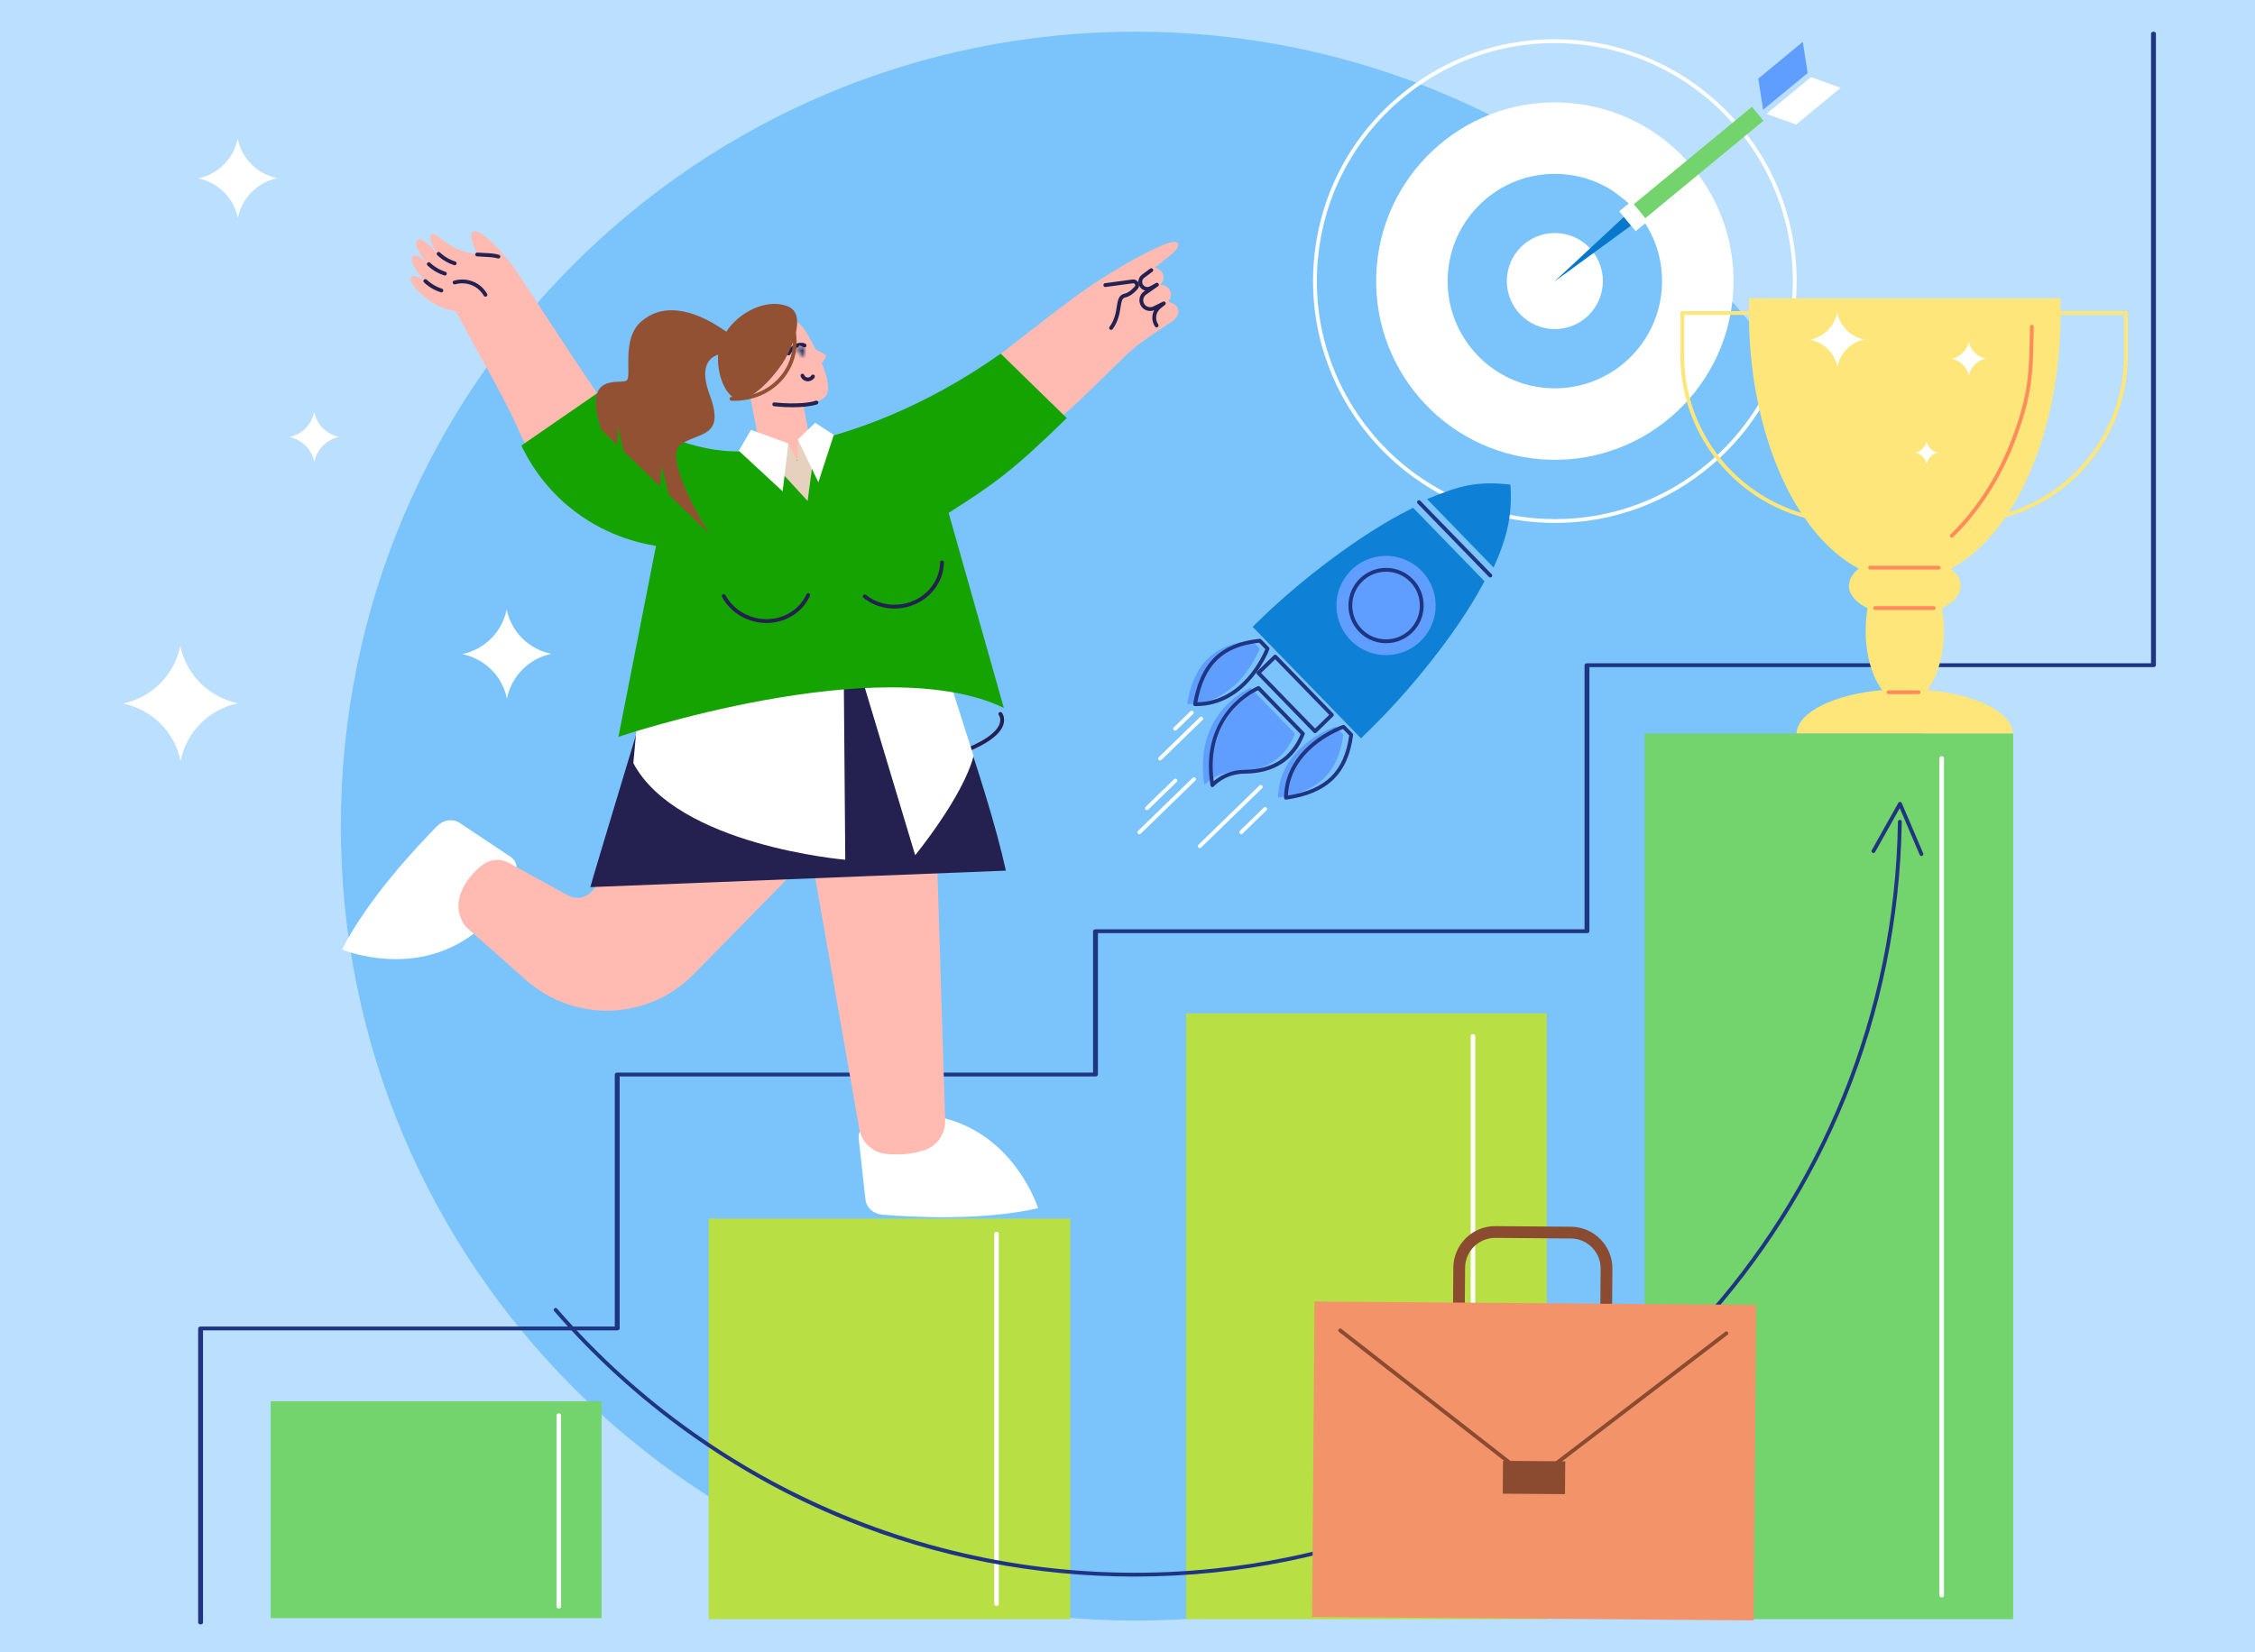 <svg width="569" height="417" viewBox="0 0 569 417" fill="none" xmlns="http://www.w3.org/2000/svg">
<rect width="569" height="417" fill="#BBDFFF"/>
<path d="M286.5 409.033C397.233 409.033 487 319.259 487 208.517C487 97.774 397.233 8 286.5 8C175.767 8 86 97.774 86 208.517C86 319.259 175.767 409.033 286.5 409.033Z" fill="#7AC4FB"/>
<path d="M151.79 353.672H68.295V408.432H151.79V353.672Z" fill="#73D46D"/>
<path d="M390.286 255.766H299.311V408.677H390.286V255.766Z" fill="#B8DF44"/>
<path d="M141 405.996C140.682 405.996 140.422 405.781 140.422 405.513V357.218C140.422 356.952 140.68 356.734 141 356.734C141.321 356.734 141.579 356.95 141.579 357.218V405.513C141.579 405.781 141.321 405.996 141 405.996Z" fill="white"/>
<path d="M507.981 185.109H415.012V408.678H507.981V185.109Z" fill="#73D46D"/>
<path d="M489.948 403.189C489.629 403.189 489.369 402.974 489.369 402.706V191.335C489.369 191.069 489.627 190.852 489.948 190.852C490.266 190.852 490.526 191.067 490.526 191.335V402.706C490.526 402.971 490.268 403.189 489.948 403.189Z" fill="white"/>
<path d="M371.672 403.387C371.354 403.387 371.094 403.172 371.094 402.904V261.499C371.094 261.233 371.351 261.016 371.672 261.016C371.99 261.016 372.251 261.231 372.251 261.499V402.904C372.251 403.17 371.99 403.387 371.672 403.387Z" fill="white"/>
<path d="M270.072 307.578H178.807V408.676H270.072V307.578Z" fill="#B8DF44"/>
<path d="M251.459 405.342C251.141 405.342 250.881 405.127 250.881 404.859V311.366C250.881 311.1 251.139 310.883 251.459 310.883C251.777 310.883 252.038 311.098 252.038 311.366V404.859C252.038 405.124 251.78 405.342 251.459 405.342Z" fill="white"/>
<path d="M50.616 410C50.277 410 50 409.785 50 409.517V335.303C50 335.037 50.274 334.819 50.616 334.819H155.127V271.211C155.127 270.945 155.401 270.728 155.743 270.728H275.809V235.038C275.809 234.772 276.084 234.554 276.425 234.554H399.824V167.895C399.824 167.629 400.099 167.412 400.44 167.412H542.769V8.483C542.769 8.217 543.043 8 543.384 8C543.723 8 544 8.215 544 8.483V167.895C544 168.161 543.726 168.378 543.384 168.378H401.053V235.04C401.053 235.306 400.778 235.523 400.437 235.523H277.041V271.213C277.041 271.479 276.766 271.697 276.425 271.697H156.356V335.305C156.356 335.571 156.081 335.788 155.74 335.788H51.231V409.519C51.231 409.785 50.954 410 50.616 410Z" fill="#1F3581"/>
<path d="M286.304 397.927C261.404 397.927 236.618 393.14 213.631 383.806C185.366 372.326 159.849 354.041 139.839 330.925C139.663 330.723 139.687 330.417 139.887 330.244C140.089 330.07 140.394 330.09 140.568 330.292C181.81 377.941 243.788 402.472 306.365 395.915C403.267 385.759 477.442 304.716 478.903 207.399C478.907 207.131 479.145 206.92 479.393 206.922C479.659 206.926 479.872 207.146 479.869 207.412C478.402 305.216 403.854 386.669 306.466 396.875C299.762 397.578 293.025 397.927 286.304 397.927Z" fill="#1F3581"/>
<path d="M484.834 216.052C484.648 216.052 484.467 215.942 484.391 215.757L479.365 203.974L473.144 215.054C473.015 215.287 472.72 215.371 472.485 215.239C472.253 215.109 472.169 214.813 472.301 214.582L479.002 202.645C479.093 202.485 479.27 202.39 479.451 202.399C479.635 202.41 479.798 202.522 479.868 202.691L485.28 215.379C485.386 215.625 485.271 215.909 485.025 216.014C484.962 216.038 484.896 216.052 484.834 216.052Z" fill="#1F3581"/>
<path d="M392.429 131.988C390.828 131.988 389.22 131.927 387.606 131.802C354.065 129.194 328.897 99.773 331.502 66.216C332.765 49.961 340.277 35.17 352.659 24.569C365.041 13.967 380.807 8.825 397.057 10.086C430.599 12.693 455.766 42.114 453.161 75.671C451.898 91.927 444.386 106.717 432.004 117.319C420.85 126.868 406.953 131.988 392.429 131.988ZM392.236 10.865C377.943 10.865 364.265 15.905 353.289 25.302C341.103 35.737 333.709 50.292 332.466 66.291C329.903 99.316 354.671 128.271 387.683 130.837C389.268 130.96 390.854 131.022 392.429 131.022C406.722 131.022 420.4 125.982 431.376 116.585C443.563 106.15 450.956 91.595 452.199 75.596C454.763 42.571 429.994 13.616 396.983 11.05C395.395 10.927 393.811 10.865 392.236 10.865Z" fill="white"/>
<path d="M395.823 25.974C370.995 24.045 349.306 42.616 347.378 67.452C345.449 92.29 364.012 113.99 388.838 115.918C413.665 117.847 435.354 99.276 437.282 74.44C439.213 49.604 420.65 27.904 395.823 25.974ZM390.237 97.932C375.34 96.774 364.203 83.754 365.361 68.851C366.519 53.949 379.531 42.807 394.428 43.965C409.325 45.122 420.461 58.142 419.304 73.045C418.146 87.948 405.131 99.089 390.237 97.932Z" fill="white"/>
<path d="M404.45 70.996C404.481 64.299 399.081 58.844 392.388 58.813C385.696 58.782 380.245 64.185 380.213 70.882C380.182 77.579 385.582 83.033 392.275 83.065C398.967 83.096 404.418 77.693 404.45 70.996Z" fill="white"/>
<path d="M442.067 26.948L412.242 51.562L415.153 55.09L444.978 30.476L442.067 26.948Z" fill="#73D46D"/>
<path d="M411.55 56.944L392.188 71.086L409.749 54.758L411.55 56.944Z" fill="#0878CC"/>
<path d="M456.116 18.439L444.883 27.709L443.664 19.84L454.897 10.57L456.116 18.439Z" fill="#5F9EFF"/>
<path d="M456.964 19.469L445.73 28.739L453.218 31.434L464.454 22.162L456.964 19.469Z" fill="white"/>
<path d="M410.103 52.07L408.578 53.328L412.725 58.353L414.25 57.095L410.103 52.07Z" fill="white"/>
<path d="M411.617 50.836L410.092 52.094L414.238 57.119L415.763 55.861L411.617 50.836Z" fill="white"/>
<path d="M338.957 185.418C337.534 196.242 331.298 200.053 322.477 201.307C322.696 188.149 337 183.406 337 183.406L338.957 185.418Z" fill="#5F9EFF"/>
<path d="M315.889 161.672C305.034 162.788 301.05 168.914 299.545 177.701C312.698 177.855 317.844 163.686 317.844 163.686L315.889 161.672Z" fill="#5F9EFF"/>
<path d="M315.553 173.617C315.553 173.617 300.931 179.59 303.921 198.146C303.921 198.146 306.752 194.791 312.074 194.747C319.887 194.684 324.476 190.93 326.76 185.152L315.553 173.617Z" fill="#5F9EFF"/>
<path d="M376.884 143.247C380.489 135.187 381.604 129.73 381.123 122.319C372.645 121.352 368.249 122.589 360.094 125.963L368.489 134.605L376.884 143.247Z" fill="#0E80D6"/>
<path d="M374.146 147.501L374.572 146.703L356.57 128.172L355.761 128.576C343.197 134.854 328.144 146.471 318.075 156.264L316.074 158.208L343.41 186.345L345.411 184.401C355.482 174.611 367.515 159.886 374.146 147.501Z" fill="#0E80D6"/>
<path d="M324.474 201.828C324.357 201.828 324.243 201.787 324.153 201.708C324.048 201.613 323.986 201.479 323.99 201.336C324.215 187.991 338.698 183.033 338.846 182.985C339.021 182.928 339.215 182.974 339.344 183.108L341.299 185.12C341.402 185.226 341.451 185.373 341.431 185.52C340.142 195.317 334.934 200.346 324.54 201.824C324.518 201.826 324.496 201.828 324.474 201.828ZM338.87 184.004C336.924 184.742 325.537 189.544 324.977 200.781C334.532 199.274 339.182 194.709 340.445 185.623L338.87 184.004Z" fill="#1F3581"/>
<path d="M301.751 178.223C301.678 178.223 301.608 178.223 301.536 178.221C301.395 178.219 301.261 178.155 301.171 178.047C301.081 177.94 301.041 177.797 301.066 177.656C302.838 167.305 308.009 162.24 317.836 161.229C317.985 161.214 318.128 161.267 318.232 161.374L320.186 163.386C320.316 163.518 320.358 163.714 320.294 163.887C320.241 164.032 314.932 178.223 301.751 178.223ZM317.702 162.216C308.589 163.219 303.895 167.74 302.12 177.252C313.375 177.01 318.484 165.761 319.277 163.834L317.702 162.216Z" fill="#1F3581"/>
<path d="M351.364 165.247C358.221 164.349 363.051 158.059 362.153 151.199C361.254 144.339 354.967 139.506 348.109 140.404C341.252 141.303 336.422 147.593 337.321 154.453C338.219 161.313 344.507 166.146 351.364 165.247Z" fill="#5F9EFF"/>
<path d="M349.745 162.341C349.699 162.341 349.652 162.341 349.606 162.341C347.069 162.306 344.699 161.282 342.931 159.461C339.28 155.705 339.366 149.677 343.122 146.024C344.941 144.255 347.339 143.296 349.876 143.337C352.413 143.372 354.786 144.396 356.554 146.217C360.205 149.974 360.119 156.004 356.363 159.654C354.575 161.39 352.231 162.341 349.745 162.341ZM349.736 144.302C347.504 144.302 345.398 145.156 343.792 146.716C340.418 149.996 340.341 155.41 343.621 158.787C345.209 160.421 347.339 161.339 349.617 161.372C351.891 161.407 354.05 160.549 355.686 158.958C359.06 155.678 359.137 150.264 355.858 146.887C354.27 145.253 352.139 144.335 349.861 144.302C349.819 144.302 349.778 144.302 349.736 144.302Z" fill="#1F3581"/>
<path d="M376.047 145.757C375.922 145.757 375.795 145.708 375.7 145.61L357.698 127.078C357.511 126.887 357.515 126.582 357.709 126.395C357.9 126.208 358.205 126.213 358.392 126.406L376.395 144.937C376.581 145.129 376.577 145.434 376.384 145.621C376.289 145.711 376.168 145.757 376.047 145.757Z" fill="#1F3581"/>
<path d="M331.827 185.051C331.825 185.051 331.822 185.051 331.82 185.051C331.693 185.049 331.57 184.996 331.48 184.904L317.18 170.186C316.994 169.995 316.998 169.689 317.189 169.503L321.437 165.371C321.529 165.281 321.657 165.234 321.78 165.234C321.907 165.237 322.03 165.289 322.12 165.382L336.42 180.1C336.606 180.291 336.602 180.596 336.411 180.783L332.163 184.915C332.073 185 331.952 185.051 331.827 185.051ZM318.21 169.858L331.838 183.885L335.394 180.427L321.767 166.401L318.21 169.858Z" fill="#1F3581"/>
<path d="M305.915 198.666C305.871 198.666 305.83 198.659 305.786 198.648C305.603 198.598 305.467 198.446 305.439 198.259C302.423 179.543 317.216 173.269 317.366 173.208C317.548 173.133 317.757 173.177 317.895 173.318L329.1 184.85C329.232 184.987 329.273 185.189 329.203 185.365C326.631 191.873 321.541 195.204 314.073 195.265C309.03 195.307 306.311 198.461 306.284 198.492C306.19 198.604 306.056 198.666 305.915 198.666ZM317.436 174.232C315.391 175.181 304.136 181.164 306.256 197.172C307.435 196.139 310.069 194.334 314.067 194.301C320.992 194.244 325.741 191.217 328.19 185.301L317.436 174.232Z" fill="#1F3581"/>
<path d="M302.736 214.057C302.611 214.057 302.484 214.008 302.389 213.91C302.203 213.718 302.207 213.413 302.398 213.226L317.787 198.262C317.978 198.076 318.286 198.08 318.47 198.271C318.657 198.462 318.652 198.768 318.461 198.954L303.072 213.918C302.98 214.013 302.859 214.057 302.736 214.057Z" fill="white"/>
<path d="M313.199 210.538C313.074 210.538 312.947 210.49 312.852 210.391C312.665 210.2 312.67 209.895 312.861 209.708L318.895 203.84C319.086 203.654 319.393 203.658 319.578 203.849C319.765 204.04 319.76 204.346 319.569 204.532L313.535 210.4C313.443 210.492 313.322 210.538 313.199 210.538Z" fill="white"/>
<path d="M292.736 191.938C292.611 191.938 292.484 191.89 292.389 191.791C292.203 191.6 292.207 191.294 292.398 191.107L302.772 181.02C302.963 180.833 303.271 180.838 303.455 181.029C303.642 181.22 303.638 181.525 303.447 181.712L293.072 191.799C292.98 191.894 292.859 191.938 292.736 191.938Z" fill="white"/>
<path d="M296.523 184.429C296.398 184.429 296.271 184.381 296.176 184.282C295.99 184.091 295.994 183.785 296.185 183.598L300.372 179.528C300.563 179.341 300.87 179.346 301.055 179.537C301.242 179.728 301.237 180.033 301.046 180.22L296.86 184.29C296.765 184.383 296.644 184.429 296.523 184.429Z" fill="white"/>
<path d="M287.484 210.571C287.359 210.571 287.232 210.522 287.137 210.423C286.951 210.232 286.955 209.927 287.146 209.74L300.943 196.325C301.134 196.138 301.441 196.143 301.626 196.334C301.812 196.525 301.808 196.83 301.617 197.017L287.82 210.432C287.726 210.527 287.605 210.571 287.484 210.571Z" fill="white"/>
<path d="M289.416 204.477C289.291 204.477 289.163 204.429 289.069 204.33C288.882 204.139 288.887 203.833 289.078 203.647L296.247 196.676C296.438 196.49 296.746 196.494 296.93 196.685C297.117 196.876 297.113 197.182 296.922 197.368L289.752 204.339C289.66 204.433 289.539 204.477 289.416 204.477Z" fill="white"/>
<path d="M486.316 174.177C488.844 170.864 490.496 165.407 490.496 159.232C490.496 157.238 490.32 155.32 490.004 153.523C492.899 152.13 494.724 150.103 494.724 147.845C494.724 146.241 493.804 144.756 492.233 143.53C508.286 135.027 519.949 109.354 519.949 78.999C519.949 77.754 519.927 76.517 519.89 75.289H441.366C441.326 76.517 441.307 77.754 441.307 78.999C441.307 109.354 452.97 135.027 469.023 143.53C467.454 144.756 466.532 146.243 466.532 147.845C466.532 150.103 468.357 152.128 471.252 153.523C470.934 155.32 470.76 157.238 470.76 159.232C470.76 165.407 472.412 170.864 474.94 174.177C462.789 175.255 453.62 179.719 453.313 185.103H507.945C507.636 179.719 498.469 175.255 486.316 174.177Z" fill="#FFE67B"/>
<path d="M466.402 132.164C443.022 132.164 424 113.14 424 89.758V78.999C424 78.733 424.215 78.516 424.483 78.516H466.402C466.668 78.516 466.885 78.731 466.885 78.999V131.681C466.885 131.949 466.668 132.164 466.402 132.164ZM424.964 79.482V89.758C424.964 112.446 443.292 130.934 465.917 131.195V79.482H424.964Z" fill="#FFE67B"/>
<path d="M494.509 132.164C494.243 132.164 494.025 131.949 494.025 131.681V78.999C494.025 78.733 494.241 78.516 494.509 78.516H536.427C536.693 78.516 536.911 78.731 536.911 78.999V89.758C536.913 113.143 517.891 132.164 494.509 132.164ZM494.992 79.482V131.195C517.618 130.934 535.944 112.446 535.944 89.758V79.482H494.992Z" fill="#FFE67B"/>
<path d="M492.479 135.724C492.352 135.724 492.225 135.673 492.13 135.575C491.946 135.381 491.952 135.076 492.146 134.891C495.893 131.309 502.895 123.385 507.71 110.596C511.901 99.463 512.004 93.839 512.174 84.521L512.213 82.449C512.218 82.183 512.437 81.968 512.705 81.977C512.971 81.981 513.184 82.203 513.177 82.469L513.138 84.538C512.971 93.637 512.863 99.647 508.613 110.936C503.73 123.906 496.618 131.95 492.811 135.59C492.719 135.68 492.598 135.724 492.479 135.724Z" fill="#FF8C5B"/>
<path d="M489.205 143.756H471.87C471.604 143.756 471.387 143.54 471.387 143.272C471.387 143.007 471.602 142.789 471.87 142.789H489.205C489.471 142.789 489.688 143.004 489.688 143.272C489.688 143.538 489.473 143.756 489.205 143.756Z" fill="#FF8C5B"/>
<path d="M487.93 153.959H473.145C472.88 153.959 472.662 153.743 472.662 153.475C472.662 153.207 472.877 152.992 473.145 152.992H487.93C488.196 152.992 488.413 153.207 488.413 153.475C488.413 153.743 488.196 153.959 487.93 153.959Z" fill="#FF8C5B"/>
<path d="M484.106 175.209H476.546C476.28 175.209 476.062 174.993 476.062 174.725C476.062 174.457 476.278 174.242 476.546 174.242H484.106C484.372 174.242 484.589 174.457 484.589 174.725C484.589 174.993 484.372 175.209 484.106 175.209Z" fill="#FF8C5B"/>
<path d="M470.435 85.709L470.413 85.705C466.976 85.008 464.287 82.326 463.58 78.891L463.575 78.913C462.879 82.35 460.197 85.039 456.762 85.747L456.784 85.751C460.221 86.447 462.91 89.129 463.617 92.565L463.622 92.543C464.318 89.105 467 86.417 470.435 85.709Z" fill="white"/>
<path d="M488.974 114.258L488.965 114.256C487.535 113.966 486.417 112.85 486.123 111.422L486.121 111.431C485.831 112.861 484.715 113.979 483.287 114.273L483.296 114.275C484.726 114.565 485.844 115.681 486.138 117.109L486.14 117.1C486.43 115.668 487.544 114.55 488.974 114.258Z" fill="white"/>
<path d="M501.086 90.509L501.073 90.507C498.909 90.067 497.218 88.38 496.772 86.219L496.77 86.232C496.331 88.396 494.644 90.087 492.482 90.533L492.496 90.535C494.659 90.975 496.351 92.662 496.796 94.823L496.799 94.81C497.236 92.644 498.923 90.953 501.086 90.509Z" fill="white"/>
<path d="M396.23 338.149C396.204 338.149 396.18 338.149 396.155 338.149L377.125 338.002C374.572 337.982 372.182 336.97 370.392 335.151C368.602 333.332 367.627 330.924 367.649 328.372L367.717 319.958C367.759 314.688 372.097 310.42 377.347 310.477L396.377 310.624C398.93 310.644 401.32 311.657 403.11 313.476C404.9 315.295 405.873 317.702 405.853 320.255L405.785 328.668C405.743 333.91 401.465 338.149 396.23 338.149ZM377.272 311.441C372.567 311.441 368.721 315.251 368.683 319.965L368.615 328.378C368.598 330.672 369.472 332.838 371.082 334.472C372.69 336.106 374.84 337.018 377.133 337.035L396.164 337.183C396.186 337.183 396.21 337.183 396.232 337.183C400.937 337.183 404.783 333.374 404.821 328.659L404.889 320.246C404.906 317.953 404.032 315.787 402.422 314.152C400.814 312.518 398.664 311.606 396.371 311.589L377.34 311.441C377.318 311.441 377.294 311.441 377.272 311.441Z" fill="#8B4B30" stroke="#8B4B30" stroke-width="2"/>
<path d="M331.694 328.495L331.074 408.117L442.513 408.985L443.133 329.362L331.694 328.495Z" fill="#F3936A"/>
<path d="M386.852 374.302C386.746 374.302 386.641 374.266 386.555 374.198L337.878 336.178C337.667 336.013 337.629 335.71 337.794 335.499C337.959 335.288 338.262 335.251 338.473 335.415L386.856 373.205L435.329 336.138C435.542 335.975 435.845 336.017 436.006 336.228C436.168 336.441 436.127 336.744 435.916 336.905L387.146 374.198C387.058 374.269 386.955 374.302 386.852 374.302Z" fill="#8B4B30"/>
<path d="M379.25 368.712L379.186 377L394.891 377.122L394.955 368.834L379.25 368.712Z" fill="#8B4B30"/>
<path d="M219.69 283.569C217.809 283.802 216.465 285.502 216.674 287.387L218.385 302.786C218.609 304.807 220.384 306.398 222.615 306.58C230.336 307.213 248.15 308.151 261.936 304.937C261.936 304.937 255.662 284.817 235.318 281.641L219.69 283.569Z" fill="white"/>
<path d="M200.193 190.087L216.815 284.931C217.403 288.287 220.131 290.862 223.516 291.233C226.207 291.528 229.594 291.468 233.166 290.337C236.43 289.305 238.598 286.209 238.492 282.787L235.542 188.242L200.193 190.087Z" fill="#FFBBB1"/>
<path d="M129.825 221.033C130.857 219.442 130.418 217.318 128.841 216.268L115.951 207.679C114.26 206.552 111.901 206.888 110.328 208.481C104.881 213.99 92.708 227.036 86.305 239.665C86.305 239.665 105.742 247.795 121.254 234.251L129.825 221.033Z" fill="white"/>
<path d="M174.706 192.992L149.549 224.746C148.058 226.628 145.424 227.16 143.32 226.002L128.385 217.784C126.288 216.631 123.711 216.816 121.8 218.259C118.558 220.71 113.203 226.885 116.963 233.102C117.249 233.574 117.618 233.992 118.031 234.359L132.763 247.383C145.02 258.217 163.609 257.556 175.062 245.874L217.923 202.166L174.706 192.992Z" fill="#FFBBB1"/>
<path d="M148.961 223.91C149.167 222.801 165.749 168.085 165.749 168.085L234.615 159.586C234.615 159.586 248.958 197.55 253.81 219.748L148.961 223.91Z" fill="#242151"/>
<path d="M240.918 98.528C240.918 98.528 265.032 79.239 273.418 73.374C282.226 67.214 296.13 59.403 297.198 61.362C297.806 62.478 296.13 63.937 291.392 67.533C291.814 67.59 293.046 68.082 293.442 69.209C294.024 70.878 292.807 71.72 292.734 71.845C292.879 71.854 294.52 72.031 295.1 73.084C295.752 74.268 295.403 75.36 294.751 76.199C295.109 76.23 296.605 76.612 297.11 77.651C297.767 78.999 296.851 80.383 295.825 81.08C293.945 82.354 288.717 85.708 286.18 87.835C281.187 92.019 265.447 109.264 256.632 113.405C255.778 105.013 240.918 98.528 240.918 98.528Z" fill="#FFBBB1"/>
<path d="M280.36 83.266C280.263 83.266 280.164 83.238 280.078 83.176C279.861 83.02 279.813 82.719 279.969 82.502C281.282 80.676 281.566 78.851 281.794 77.383C282.038 75.806 282.251 74.444 283.744 74.124C284.544 73.952 285.438 73.328 286.332 72.318C286.541 72.083 286.433 71.832 286.396 71.762C286.356 71.689 286.209 71.457 285.888 71.501L278.965 72.436C278.703 72.472 278.457 72.287 278.422 72.023C278.387 71.76 278.572 71.516 278.837 71.481L285.761 70.545C286.372 70.462 286.958 70.763 287.25 71.309C287.54 71.852 287.465 72.5 287.059 72.961C286.013 74.143 284.968 74.853 283.951 75.073C283.145 75.246 282.993 75.993 282.754 77.535C282.523 79.02 282.207 81.056 280.757 83.069C280.656 83.196 280.509 83.266 280.36 83.266Z" fill="#242151"/>
<path d="M291.843 82.635C291.689 82.635 291.538 82.56 291.443 82.424C290.589 81.167 290.551 79.572 291.23 78.3C290.09 78.76 288.772 78.397 288.032 77.395C287.593 76.802 287.415 76.073 287.533 75.344C287.652 74.614 288.049 73.98 288.656 73.553L288.961 73.34C288.385 73.195 287.867 72.828 287.551 72.281C286.971 71.282 287.234 70.008 288.164 69.32L290.22 67.798C290.435 67.64 290.736 67.684 290.896 67.899C291.054 68.114 291.01 68.415 290.795 68.576L288.739 70.098C288.205 70.493 288.054 71.225 288.388 71.798C288.741 72.407 289.528 72.626 290.145 72.286L291.689 71.431C291.913 71.306 292.196 71.381 292.333 71.598C292.469 71.816 292.412 72.101 292.201 72.251L289.214 74.349C288.825 74.621 288.568 75.032 288.491 75.502C288.414 75.972 288.528 76.442 288.812 76.824C289.315 77.503 290.231 77.727 290.991 77.354L293.451 76.145C293.673 76.036 293.941 76.112 294.072 76.321C294.204 76.53 294.156 76.805 293.962 76.958L292.866 77.824C291.632 78.799 291.357 80.581 292.245 81.881C292.394 82.101 292.337 82.402 292.117 82.553C292.03 82.608 291.935 82.635 291.843 82.635Z" fill="#242151"/>
<path d="M152.115 101.42C140.401 84.046 132.424 71.494 129.81 67.718C129.535 67.322 129.056 66.622 128.208 65.914C125.07 63.294 121.92 64.781 117.362 63.533C112.189 62.116 110.078 58.391 108.951 59.168C108.167 59.709 108.567 61.339 110.528 64.095C108.798 62.171 106.337 59.667 105.279 60.627C104.115 61.8 106.66 65.084 108.297 66.995C106.313 64.682 104.567 64.045 104.11 64.726C103.39 65.8 104.51 67.951 107.247 70.907C104.787 69.396 103.965 69.394 103.708 70.097C103.238 71.377 105.534 73.765 107.888 75.564C110.537 77.59 113.294 78.242 115.042 78.611C115.042 78.611 115.042 78.611 115.045 78.611C121.988 91.629 127.024 99.733 131.828 110.639C134.888 117.592 151.461 112.896 152.115 101.42Z" fill="#FFBBB1"/>
<path d="M121.273 65.649C118.593 61.069 118.598 58.848 119.336 58.446C120.579 57.769 124.467 60.744 129.227 66.947C126.98 66.782 123.522 65.811 121.273 65.649Z" fill="#FFBBB1"/>
<path d="M122.496 74.884C122.329 74.884 122.169 74.799 122.079 74.645C121.637 73.887 120.818 72.841 119.428 72.152C117.457 71.176 115.56 71.552 114.835 71.758C114.578 71.831 114.31 71.684 114.237 71.427C114.165 71.17 114.312 70.902 114.569 70.829C115.401 70.592 117.583 70.161 119.856 71.286C121.462 72.081 122.404 73.287 122.914 74.159C123.048 74.39 122.971 74.687 122.74 74.821C122.663 74.865 122.58 74.884 122.496 74.884Z" fill="#242151"/>
<path d="M125.758 65.246C125.714 65.246 125.668 65.239 125.624 65.226C124.566 64.921 123.421 64.872 122.207 64.82C121.616 64.795 121.003 64.769 120.359 64.714C120.093 64.692 119.896 64.457 119.92 64.191C119.942 63.925 120.173 63.728 120.443 63.752C121.067 63.805 121.668 63.831 122.248 63.855C123.52 63.91 124.724 63.961 125.892 64.299C126.149 64.374 126.297 64.642 126.222 64.897C126.16 65.107 125.967 65.246 125.758 65.246Z" fill="#242151"/>
<path d="M114.732 66.946C114.684 66.946 114.636 66.939 114.585 66.924C113.941 66.72 113.313 66.454 112.72 66.135C111.859 65.674 111.062 65.096 110.348 64.42C110.155 64.235 110.146 63.93 110.33 63.737C110.515 63.543 110.82 63.535 111.013 63.719C111.664 64.336 112.393 64.864 113.177 65.285C113.717 65.575 114.291 65.817 114.877 66.004C115.132 66.085 115.273 66.355 115.191 66.61C115.128 66.814 114.939 66.946 114.732 66.946Z" fill="#242151"/>
<path d="M112.254 69.54C112.205 69.54 112.155 69.533 112.107 69.518C111.463 69.314 110.835 69.048 110.242 68.729C109.381 68.268 108.583 67.69 107.869 67.013C107.676 66.829 107.667 66.524 107.852 66.33C108.036 66.137 108.342 66.128 108.535 66.313C109.185 66.93 109.914 67.457 110.699 67.879C111.239 68.169 111.812 68.411 112.399 68.597C112.653 68.679 112.794 68.949 112.713 69.204C112.649 69.408 112.458 69.54 112.254 69.54Z" fill="#242151"/>
<path d="M111.373 73.805C111.324 73.805 111.274 73.799 111.226 73.783C110.582 73.579 109.954 73.313 109.361 72.995C108.5 72.534 107.7 71.956 106.989 71.279C106.795 71.095 106.786 70.789 106.971 70.596C107.155 70.403 107.461 70.394 107.654 70.578C108.304 71.196 109.034 71.723 109.818 72.145C110.358 72.435 110.931 72.676 111.518 72.863C111.773 72.944 111.913 73.214 111.832 73.469C111.768 73.674 111.577 73.805 111.373 73.805Z" fill="#242151"/>
<path d="M229.339 194.029C229.117 194.029 228.915 193.873 228.867 193.647C228.81 193.386 228.976 193.129 229.238 193.074C247.408 189.157 251.432 184.906 252.214 182.723C252.706 181.35 252.051 180.502 252.045 180.495C251.878 180.287 251.913 179.983 252.121 179.816C252.33 179.65 252.633 179.685 252.8 179.893C252.842 179.944 253.793 181.174 253.123 183.048C252.086 185.948 247.135 190.203 229.442 194.018C229.407 194.025 229.372 194.029 229.339 194.029Z" fill="#242151"/>
<path d="M216.998 169.511L230.926 215.853C230.926 215.853 243.001 201.109 245.667 190.782L237.854 166.383L216.998 169.511Z" fill="white"/>
<path d="M212.895 169.133L213.284 216.995C213.284 216.995 170.919 213.463 159.807 192.618L161.199 177.595L212.895 169.133Z" fill="white"/>
<path d="M151.658 98.583L131.551 112.457C133.315 116.157 136.825 122.255 143.337 127.718C152.062 135.037 161.27 137.1 165.525 137.777L156.049 185.979C156.049 185.979 222.037 163.698 253.292 178.662L239.368 129.451C250.807 122.167 255.315 119.045 269.181 105.52C263.749 100.202 257.933 94.576 252.503 89.258C232.585 103.332 214.826 109.044 203.892 111.609C190.493 114.755 183.288 114.129 178.352 113.152C165.05 110.513 156.027 102.891 151.658 98.583Z" fill="#15A301"/>
<path d="M193.417 157.243C192.393 157.243 191.352 157.12 190.313 156.866C186.805 156.007 183.844 153.742 182.188 150.653C182.063 150.418 182.15 150.126 182.386 149.999C182.621 149.873 182.915 149.961 183.04 150.196C184.567 153.043 187.301 155.132 190.543 155.925C195.912 157.239 201.355 154.748 203.488 149.996C203.597 149.753 203.881 149.645 204.127 149.753C204.371 149.862 204.478 150.148 204.371 150.392C202.46 154.647 198.128 157.243 193.417 157.243Z" fill="#242151"/>
<path d="M225.683 153.602C222.841 153.602 220.084 152.664 217.892 150.909C217.683 150.742 217.65 150.439 217.817 150.231C217.984 150.022 218.287 149.989 218.496 150.156C221.018 152.175 224.352 153.018 227.647 152.476C233.101 151.575 237.125 147.142 237.219 141.936C237.224 141.67 237.441 141.452 237.711 141.461C237.977 141.466 238.19 141.685 238.186 141.953C238.083 147.625 233.718 152.451 227.805 153.429C227.096 153.545 226.386 153.602 225.683 153.602Z" fill="#242151"/>
<path d="M178.836 134.569L168.761 124.87L166.94 117.483L166.551 122.742L157.294 113.832L155.943 107.569L155.721 112.317L151.715 108.461C146.672 93.097 157.155 97.418 158.244 95.903C159.332 94.388 156.831 85.475 161.79 81.155C172.009 72.253 187.376 87.045 187.376 87.045L185.954 89.237C182.809 88.785 175.058 88.793 179.072 99.645C183.086 110.497 176.485 108.95 171.732 112.205C166.978 115.462 178.836 134.569 178.836 134.569Z" fill="#935134"/>
<path d="M208.604 99.592C206.717 103.269 195.279 101.889 195.279 101.889L185.199 94.289C182.522 89.129 184.532 82.773 189.689 80.094C194.847 77.413 201.199 79.424 203.877 84.584C203.879 84.586 210.526 95.846 208.604 99.592Z" fill="#FFBBB1"/>
<path d="M192.905 118.84L205.104 114.746L199.714 86.656L187.191 89.062L192.905 118.84Z" fill="#FFBBB1"/>
<path d="M204.08 87.602C204.08 87.602 208.124 88.986 208.361 89.783C208.644 90.734 206 92.779 206 92.779C206 92.779 204.155 87.573 204.08 87.602Z" fill="#FFBBB1"/>
<path d="M203 87.189C202 86.688 200 87.189 199 89.185" stroke="#242151" stroke-linecap="round"/>
<path d="M203.851 96.245C203.79 96.245 203.726 96.243 203.664 96.236C202.929 96.164 202.283 95.67 202.021 94.973C201.927 94.723 202.054 94.444 202.303 94.352C202.553 94.257 202.832 94.385 202.924 94.633C203.058 94.986 203.385 95.239 203.757 95.274C204.143 95.311 204.519 95.116 204.714 94.775C204.846 94.545 205.143 94.464 205.373 94.598C205.604 94.729 205.685 95.026 205.551 95.257C205.202 95.87 204.547 96.245 203.851 96.245Z" fill="#242151"/>
<path d="M200.009 102.787C197.516 102.787 195.46 102.545 195.308 102.528C195.043 102.495 194.854 102.255 194.887 101.989C194.917 101.726 195.159 101.535 195.425 101.568C195.491 101.576 202.019 102.341 205.867 101.139C206.122 101.06 206.392 101.201 206.473 101.456C206.552 101.71 206.412 101.981 206.157 102.062C204.34 102.629 202.03 102.787 200.009 102.787Z" fill="#242151"/>
<path d="M185.886 100.671C182.664 99.82 180.426 93.035 181.383 88.228C182.62 82.031 188.751 77.339 194.317 76.753C195.685 76.608 198.888 76.678 200.278 78.403C202.881 81.632 198.984 89.424 197.359 91.838C194.881 95.517 189.427 101.604 185.886 100.671Z" fill="#935134"/>
<path d="M185.381 101.162C185.107 101.162 184.832 101.155 184.555 101.142C184.29 101.129 184.083 100.903 184.096 100.637C184.109 100.371 184.336 100.162 184.602 100.178C190.706 100.47 196.252 97.318 198.741 92.149C201.554 86.305 199.042 80.607 198.51 79.524C198.391 79.285 198.49 78.995 198.73 78.878C198.969 78.76 199.259 78.859 199.375 79.098C199.942 80.251 202.615 86.321 199.608 92.568C197.067 97.851 191.54 101.162 185.381 101.162Z" fill="#935134"/>
<path d="M196.553 118.568L203.786 126.45L205.143 116.219L201.306 110.93L201.209 116.428L198.932 111.925L196.553 118.568Z" fill="#E6D0BE"/>
<path d="M186.422 113.772L189.499 108.5L198.931 111.925L197.486 124.018L186.422 113.772Z" fill="white"/>
<path d="M201.305 110.926L205.709 106.711L210.387 109.784L206.499 121.73L201.305 110.926Z" fill="white"/>
<path d="M69.997 44.973L69.964 44.967C64.936 43.947 61.005 40.024 59.972 35L59.966 35.033C58.947 40.061 55.023 43.993 50 45.026L50.033 45.032C55.061 46.052 58.993 49.975 60.025 54.999L60.032 54.966C61.051 49.94 64.972 46.008 69.997 44.973Z" fill="white"/>
<path d="M85.584 110.276L85.564 110.272C82.401 109.63 79.926 107.161 79.275 104L79.271 104.02C78.63 107.183 76.161 109.659 73 110.309L73.02 110.313C76.183 110.955 78.658 113.424 79.308 116.585L79.313 116.565C79.954 113.402 82.423 110.926 85.584 110.276Z" fill="white"/>
<path d="M60.062 177.494L60.014 177.485C52.708 176.002 46.993 170.302 45.493 163L45.484 163.048C44.001 170.355 38.301 176.07 31 177.571L31.048 177.58C38.354 179.062 44.069 184.763 45.57 192.065L45.578 192.016C47.061 184.712 52.761 178.997 60.062 177.494Z" fill="white"/>
<path d="M139.135 165.036L139.097 165.029C133.439 163.882 129.015 159.467 127.851 153.812L127.844 153.85C126.698 159.509 122.283 163.933 116.629 165.097L116.666 165.104C122.325 166.25 126.751 170.666 127.913 176.32L127.919 176.283C129.066 170.624 133.481 166.198 139.135 165.036Z" fill="white"/>
<mask id="path-91-inside-1_7839_35921" fill="white">
<ellipse cx="202.192" cy="88.522" rx="0.742" ry="1.338" transform="rotate(-22.138 202.192 88.522)"/>
</mask>
<ellipse cx="202.192" cy="88.522" rx="0.742" ry="1.338" transform="rotate(-22.138 202.192 88.522)" fill="#D9D9D9"/>
<path d="M202.879 88.243L201.952 88.62C202.04 88.835 202.05 89.005 202.041 89.082C202.037 89.118 202.032 89.099 202.062 89.048C202.096 88.99 202.176 88.894 202.319 88.836L202.696 89.762L203.073 90.688C203.753 90.412 203.975 89.755 204.027 89.321C204.084 88.848 203.996 88.335 203.805 87.866L202.879 88.243ZM202.696 89.762L202.319 88.836C202.462 88.778 202.586 88.791 202.651 88.808C202.708 88.824 202.718 88.841 202.69 88.818C202.629 88.769 202.518 88.641 202.431 88.425L201.504 88.802L200.578 89.179C200.769 89.648 201.064 90.076 201.435 90.375C201.775 90.65 202.393 90.965 203.073 90.688L202.696 89.762ZM201.504 88.802L202.431 88.425C202.343 88.21 202.333 88.04 202.342 87.963C202.346 87.926 202.351 87.946 202.321 87.997C202.287 88.055 202.207 88.151 202.064 88.209L201.687 87.283L201.31 86.357C200.63 86.633 200.408 87.29 200.356 87.724C200.299 88.197 200.387 88.71 200.578 89.179L201.504 88.802ZM201.687 87.283L202.064 88.209C201.921 88.267 201.797 88.254 201.732 88.237C201.675 88.221 201.665 88.204 201.693 88.227C201.754 88.275 201.865 88.404 201.952 88.62L202.879 88.243L203.805 87.866C203.614 87.397 203.319 86.969 202.948 86.67C202.608 86.395 201.99 86.08 201.31 86.357L201.687 87.283Z" fill="#242151" mask="url(#path-91-inside-1_7839_35921)"/>
</svg>
